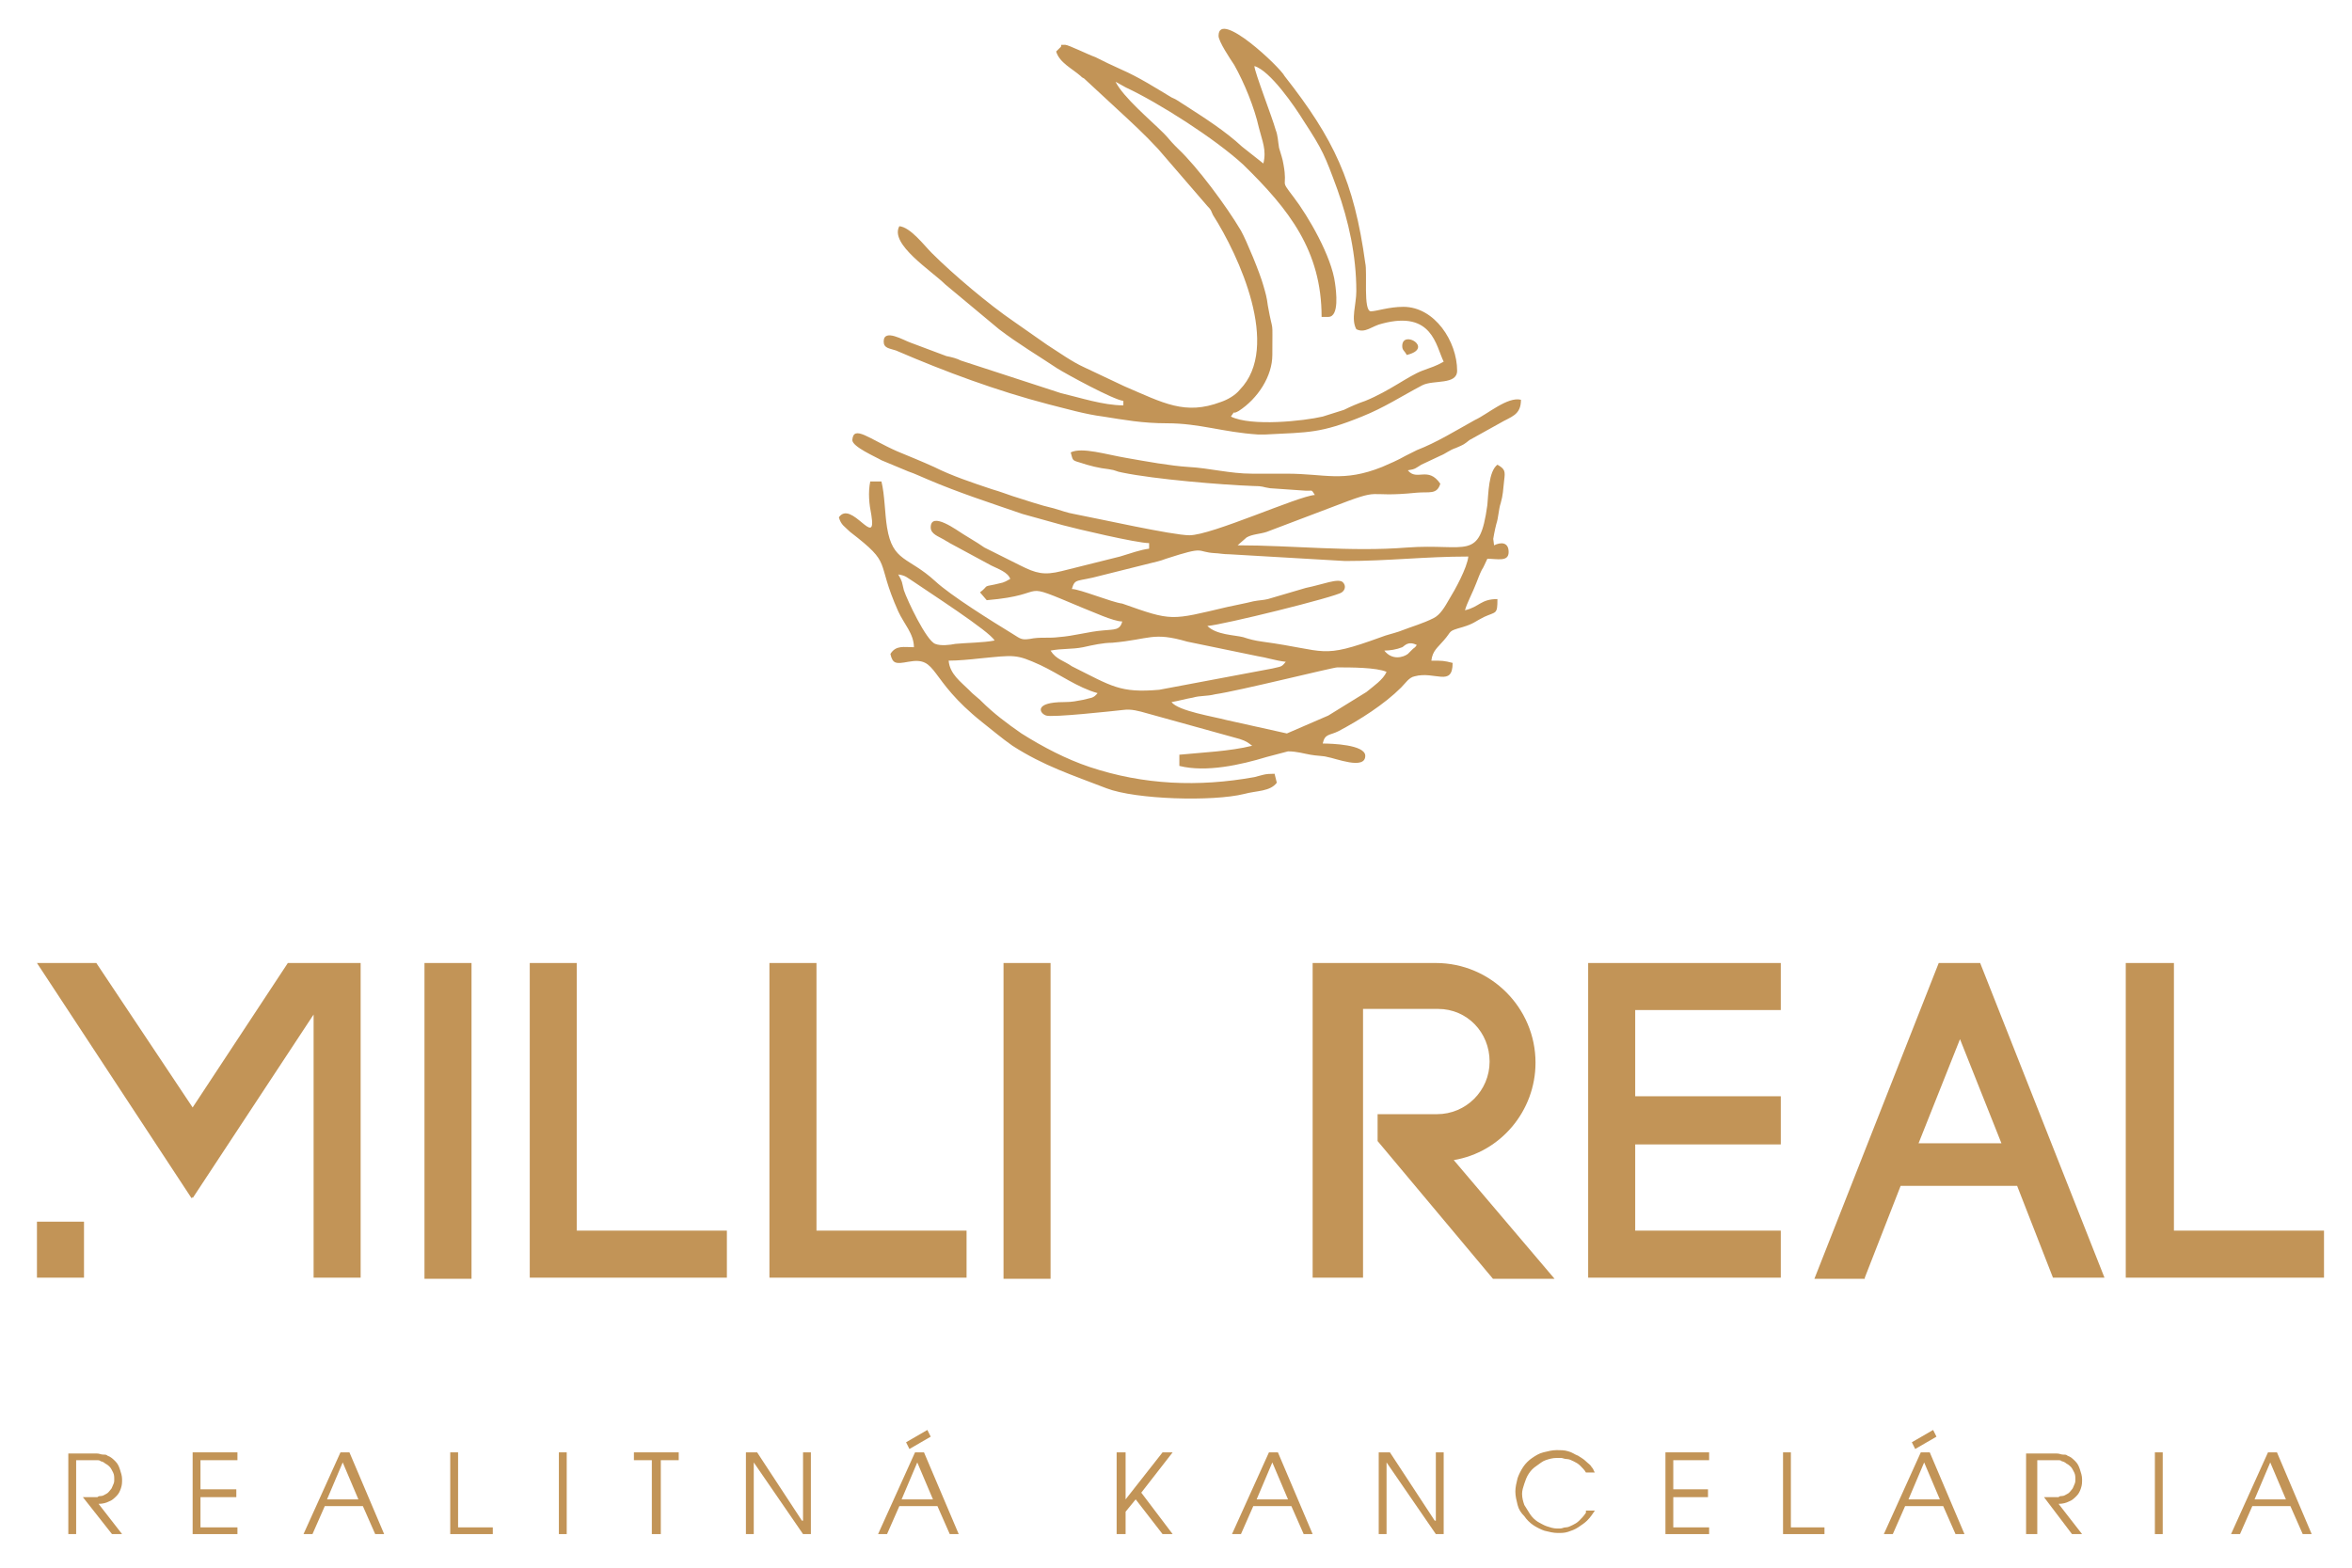 <?xml version="1.0" encoding="utf-8"?>
<!-- Generator: Adobe Illustrator 21.0.0, SVG Export Plug-In . SVG Version: 6.00 Build 0)  -->
<svg version="1.1" id="Layer_1" xmlns="http://www.w3.org/2000/svg" xmlns:xlink="http://www.w3.org/1999/xlink" x="0px" y="0px"
	 viewBox="0 0 210 140" enable-background="new 0 0 210 140" xml:space="preserve">
<path fill-rule="evenodd" clip-rule="evenodd" fill="#C29457" d="M125.2,30.9c0,0.4,0.2,0.4,0.4,0.8
	C128.1,31.1,125.2,29.4,125.2,30.9 M108.8,3.2c0,0.5,1,2,1.4,2.6c0.9,1.6,1.8,3.8,2.2,5.6c0.3,1.2,0.7,2,0.4,3.2l-1.9-1.5
	c-1.5-1.4-3.4-2.6-5.1-3.7c-0.5-0.3-0.7-0.5-1.2-0.7c-1.5-0.9-2.9-1.8-4.5-2.5c-0.9-0.4-1.5-0.7-2.3-1.1c-0.6-0.2-2.4-1.1-2.7-1.1
	c-0.7,0-0.1,0-0.5,0.3c0,0-0.1,0.1-0.1,0.1l-0.2,0.2c0.3,1,1.4,1.5,2.2,2.2c0,0,0.1,0.1,0.1,0.1C96.8,7,96.8,7,97,7.2l2.7,2.5
	c1.3,1.2,2.5,2.3,3.7,3.6l4.4,5.1c0.4,0.4,0.3,0.4,0.5,0.8c2.3,3.6,6.1,11.8,2.4,15.6c-0.4,0.5-1.1,0.9-1.7,1.1
	c-3.2,1.2-5.1,0.1-8.6-1.4l-3.6-1.7c-1.1-0.5-2.2-1.3-3.3-2l-3-2.1c-2.2-1.5-5.4-4.2-7.3-6.1c-0.7-0.7-1.9-2.3-2.9-2.4
	c-0.9,1.6,2.9,4,4.1,5.2l4.8,4c1.7,1.3,3.4,2.3,5.2,3.5c0.8,0.5,5,2.8,5.9,2.9v0.4c-1.8,0-3.9-0.7-5.6-1.1l-8.9-2.9
	c-0.4-0.2-0.8-0.3-1.3-0.4l-3.2-1.2c-0.6-0.2-2.4-1.3-2.4-0.1c0,0.6,0.5,0.6,1.1,0.8c4.4,1.9,9,3.6,13.6,4.8
	c1.6,0.4,3.3,0.9,4.9,1.1c1.9,0.3,3.5,0.6,5.7,0.6c2.9,0,5,0.8,8.1,1c0.5,0,0.2,0,0.7,0c3.9-0.2,4.9-0.1,8.6-1.6
	c2-0.8,3.5-1.8,5.4-2.8c1-0.5,3.1,0,3.1-1.3c0-2.6-2-5.7-4.8-5.7c-1.3,0-2.4,0.4-2.9,0.4c-0.7,0-0.3-3.5-0.5-4.3
	c-1-7.3-2.8-11.1-7.2-16.7C114.3,6,108.8,0.8,108.8,3.2z M111,14.7c4.1,4,7,7.7,7,13.6h0.6c1,0,0.7-2.3,0.6-3
	c-0.3-2.4-2.4-6-3.7-7.7c-1.3-1.7-0.5-0.7-0.9-2.9c-0.1-0.6-0.2-0.8-0.4-1.5c-0.1-0.6-0.1-1.1-0.3-1.6c-0.3-1.1-1.9-5.2-1.9-5.7
	c1.4,0.4,3.6,3.6,4.4,4.9c1.7,2.6,1.9,3.1,3,6.1c1,2.8,1.7,5.9,1.7,9.1c0,1.2-0.5,2.5,0,3.4c0.8,0.4,1.4-0.3,2.3-0.5
	c4.5-1.2,4.8,2,5.5,3.4c-0.7,0.4-1.1,0.5-1.9,0.8c-1.3,0.5-2.9,1.8-5.1,2.7c-0.6,0.2-1.3,0.5-1.9,0.8l-1.9,0.6
	c-1.7,0.4-6.4,0.9-8.2,0c0.5-0.7,0-0.1,0.7-0.5c1.7-1.1,3-3.1,3-5c0-3.6,0.1-1.6-0.4-4.4c-0.1-0.8-0.2-1.1-0.4-1.8
	c-0.3-1.1-1.5-4-2-4.9c-1.3-2.2-3.9-5.7-5.6-7.3c0,0-0.1-0.1-0.1-0.1l-0.2-0.2c-0.4-0.4-0.6-0.7-1-1.1c-1.2-1.2-3.6-3.2-4.3-4.6
	l0.9,0.5C103.5,9.2,108.5,12.4,111,14.7z M125.7,42c0.7-0.1,0.7-0.2,1.2-0.5l1.7-0.8c0.5-0.2,0.8-0.5,1.4-0.7
	c0.7-0.3,0.7-0.3,1.2-0.7l2.7-1.5c1-0.6,1.9-0.7,1.9-2.1c-1.2-0.3-3,1.3-4.1,1.8c-1.8,1-3.4,2-5.2,2.7c-0.4,0.2-0.6,0.3-1,0.5
	c-0.7,0.4-1.4,0.7-2.1,1c-3.5,1.4-5.1,0.6-8.5,0.6c-1,0-2,0-3.1,0c-2,0-3.8-0.5-5.7-0.6c-1.6-0.1-3.8-0.5-5.5-0.8
	c-1.8-0.3-4-1-5-0.5c0.2,0.7,0.1,0.7,0.8,0.9c0.9,0.3,1.7,0.5,2.6,0.6c0.7,0.1,0.6,0.2,1.2,0.3c2.9,0.6,8.9,1.1,11.7,1.2
	c0.9,0,0.8,0.1,1.5,0.2l2.9,0.2c1,0.1,0.7-0.2,1.1,0.4c-1.5,0.1-9.2,3.6-11.2,3.6c-1.5,0-8.2-1.5-10.3-1.9c-0.6-0.1-1.1-0.3-1.8-0.5
	c-1.3-0.3-2.4-0.7-3.7-1.1c-0.6-0.2-1.1-0.4-1.8-0.6c-1.8-0.6-3.6-1.2-5.2-2c-1.1-0.5-2.1-0.9-3.3-1.4c-2.5-1.1-3.9-2.4-4-1
	c0,0.6,2.1,1.5,2.6,1.8l2.4,1c0.6,0.2,1.2,0.5,1.7,0.7c2.8,1.2,5.6,2.1,8.5,3.1l3.6,1c1.1,0.3,6.6,1.6,7.7,1.6V49
	c-0.8,0.1-1.6,0.4-2.6,0.7l-5.2,1.3c-1.6,0.4-2.3,0.2-3.7-0.5l-3.2-1.6c-0.3-0.2-0.3-0.2-0.6-0.4L86,47.7c-0.5-0.3-2.9-2.1-2.9-0.6
	c0,0.6,0.7,0.8,1.2,1.1c0.3,0.2,0.2,0.1,0.5,0.3l3.7,2c0.6,0.3,1.5,0.6,1.7,1.2c-0.7,0.4-0.6,0.3-1.4,0.5c-1.1,0.2-0.5,0.1-1.3,0.7
	l0.6,0.7c6-0.5,2.4-1.9,8.6,0.7c0.8,0.3,2.7,1.2,3.5,1.2c-0.2,0.8-0.7,0.7-1.7,0.8c-1.3,0.1-2.6,0.5-4,0.6c-0.8,0.1-1.4,0-2.2,0.1
	c-1.1,0.2-1.1,0.1-1.9-0.4c-1.8-1.1-5.5-3.4-6.9-4.7c-2.4-2.2-3.8-1.7-4.3-4.8c-0.2-1.2-0.2-2.9-0.5-4.1h-1c-0.2,1-0.1,2,0.1,3
	c0.5,3.1-1.8-1.4-2.9,0.2c0.2,0.7,0.5,0.8,1,1.3c3.9,3,2.2,2.4,4.3,7.1c0.5,1.1,1.4,2,1.4,3.2c-0.9,0-1.6-0.2-2.1,0.6
	c0.2,0.9,0.5,0.9,1.6,0.7c2.7-0.5,1.7,1.5,6.6,5.4c0.9,0.7,1.7,1.4,2.7,2.1c2.8,1.8,5.3,2.6,8.4,3.8c2.6,1,9.5,1.2,12.3,0.5
	c1.1-0.3,2.3-0.2,2.9-1l-0.2-0.8c-0.9,0-1,0.1-1.8,0.3c-5,0.9-9.9,0.7-14.7-0.9c-2.1-0.7-4.2-1.8-6.1-3c-1.3-0.9-2.5-1.8-3.6-2.9
	c0,0-0.1-0.1-0.1-0.1l-0.7-0.6c0,0-0.1-0.1-0.1-0.1c0,0-0.1-0.1-0.1-0.1c0,0-0.1-0.1-0.1-0.1c-0.7-0.7-1.7-1.4-1.8-2.6
	c0.8,0,1.9-0.1,2.8-0.2c3.1-0.3,3.2-0.4,5.4,0.6c1.7,0.8,3.3,2,5.1,2.5c-0.4,0.5-0.6,0.4-1.3,0.6c-0.6,0.1-0.9,0.2-1.7,0.2
	c-2.7,0-2.2,1-1.6,1.2c0.5,0.2,6-0.4,6.9-0.5c0.7-0.1,1.4,0.1,2.1,0.3l8.3,2.3c0.6,0.2,0.7,0.3,1.1,0.6c-2,0.5-4.5,0.6-6.5,0.8v1
	c2.4,0.6,5.5-0.1,7.8-0.8l1.9-0.5c0.8,0,1.4,0.2,2,0.3c0.5,0.1,1.2,0.1,1.5,0.2c0.7,0.1,3.4,1.2,3.4-0.1c0-1-3-1.1-3.8-1.1
	c0.2-0.9,0.6-0.7,1.4-1.1c1.9-1,4.1-2.4,5.6-3.9c0.4-0.4,0.7-0.9,1.2-1c1.8-0.5,3.4,1,3.4-1.2c-0.8-0.2-0.9-0.2-1.9-0.2
	c0.1-0.9,0.6-1.2,1.1-1.8c0.8-0.9,0.3-0.8,1.7-1.2c1-0.3,1.1-0.5,1.9-0.9c1.1-0.5,1.2-0.2,1.2-1.6c-1.5,0-1.6,0.7-2.9,1
	c0.2-0.7,0.7-1.6,1-2.4c0.2-0.5,0.3-0.8,0.5-1.2c0.2-0.3,0.3-0.6,0.5-1c0.9,0,1.9,0.3,1.9-0.6c0-0.9-0.7-0.9-1.3-0.6
	c-0.1-0.9-0.1-0.3,0-1c0.1-0.5,0.1-0.5,0.2-0.9c0.2-0.6,0.2-1.3,0.4-1.9c0.2-0.7,0.2-1.1,0.3-2c0.1-0.8,0.1-1-0.6-1.4
	c-0.8,0.6-0.8,2.6-0.9,3.6c-0.7,5.1-1.8,3.4-7.2,3.8c-5,0.4-10.2-0.2-15.1-0.2l0.8-0.7c0.5-0.3,1.2-0.3,1.8-0.5l5.8-2.2
	c4.9-1.9,2.7-0.8,7.6-1.3c1.1-0.1,1.8,0.2,2.1-0.8C127.5,41.6,126.5,43,125.7,42z M95.7,52.6c0.3-1,0.4-0.6,2.6-1.2l4.4-1.1
	c0.4-0.1,0.9-0.2,1.4-0.4c3.7-1.2,2.6-0.6,4.4-0.5c0.3,0,0.7,0.1,1.3,0.1l10.3,0.6c3.9,0,7.1-0.4,11-0.4c-0.1,1-1.2,3-1.7,3.8
	c-0.4,0.7-0.8,1.4-1.4,1.7c-1,0.5-1.8,0.7-3.1,1.2c-0.6,0.2-1.1,0.3-1.6,0.5c-5.5,2-4.7,1.2-10.6,0.4c-0.7-0.1-1.1-0.2-1.7-0.4
	c-0.8-0.2-2.4-0.2-3.2-1c1.4-0.1,11.5-2.6,12-3c0.3-0.2,0.4-0.6,0.1-0.9c-0.4-0.4-1.8,0.2-3.3,0.5l-3.4,1c-0.4,0.1-0.8,0.1-1.3,0.2
	c-0.8,0.2-1.4,0.3-2.3,0.5c-5.1,1.2-4.9,1.3-9.4-0.3C99.3,53.8,96.4,52.6,95.7,52.6z M88.8,57.2c-1,0.2-2.5,0.2-3.5,0.3
	c-0.5,0.1-1.3,0.2-1.8,0c-0.8-0.3-2.5-3.9-2.8-4.8c-0.2-0.8-0.1-0.7-0.5-1.4c0.7,0.1,0.8,0.3,1.3,0.6C82.8,52.8,88.4,56.4,88.8,57.2
	z M123.6,58.1c0.5,0,1.1-0.1,1.6-0.3c0.2-0.1,0.5-0.6,1.3-0.2c-0.2,0.3-0.2,0.2-0.4,0.4c0,0-0.1,0.1-0.1,0.1c0,0-0.1,0.1-0.1,0.1
	l-0.2,0.2C125.3,58.7,124.3,59,123.6,58.1z M93.8,58.1c1-0.2,1.9-0.1,2.9-0.3c0.9-0.2,1.8-0.4,2.6-0.4c3.4-0.3,3.6-1,6.7-0.1
	l6.3,1.3c0.7,0.1,1.6,0.4,2.5,0.5c-0.4,0.5-0.4,0.4-1.2,0.6l-10.1,1.9c-3.5,0.3-4.2-0.3-7.8-2.1C95,59,94.3,58.9,93.8,58.1z
	 M104.6,62.7c0.6-0.1,1.3-0.3,1.9-0.4c0.7-0.2,1.2-0.1,2-0.3c2.1-0.3,10.5-2.4,10.9-2.4c1.2,0,3.5,0,4.4,0.4
	c-0.3,0.7-1.2,1.3-1.8,1.8l-3.4,2.1l-3.7,1.6l-5.4-1.2C108.4,64,105.2,63.5,104.6,62.7z"/>
<path fill="#C29457" d="M6.1,137h0.7v-6.6h1.3c0.2,0,0.4,0,0.5,0c0.2,0,0.3,0,0.4,0.1c0.1,0,0.3,0.1,0.4,0.2
	c0.2,0.1,0.3,0.2,0.4,0.3c0.1,0.1,0.2,0.3,0.3,0.5c0.1,0.2,0.1,0.4,0.1,0.6c0,0.2,0,0.3-0.1,0.5c-0.1,0.2-0.1,0.3-0.2,0.4
	c-0.1,0.1-0.2,0.3-0.4,0.4c-0.2,0.1-0.3,0.2-0.5,0.2c-0.1,0-0.2,0-0.3,0.1c-0.1,0-0.2,0-0.3,0c-0.1,0-0.3,0-0.4,0
	c-0.2,0-0.4,0-0.6,0L10,137h0.9l-2.1-2.7c0.4,0,0.7-0.1,0.9-0.2c0.3-0.1,0.5-0.3,0.7-0.5c0.2-0.2,0.3-0.4,0.4-0.7
	c0.1-0.3,0.1-0.5,0.1-0.8c0-0.3-0.1-0.6-0.2-0.9c-0.1-0.3-0.2-0.5-0.4-0.7c-0.2-0.2-0.4-0.4-0.7-0.5c-0.1-0.1-0.2-0.1-0.4-0.1
	c-0.2,0-0.3-0.1-0.6-0.1c-0.2,0-0.5,0-0.8,0H6.1V137z"/>
<polygon fill="#C29457" points="17.2,137 21.2,137 21.2,136.4 17.9,136.4 17.9,133.7 21.1,133.7 21.1,133 17.9,133 17.9,130.4 
	21.2,130.4 21.2,129.7 17.2,129.7 "/>
<path fill="#C29457" d="M30.6,130.6l1.4,3.3h-2.8L30.6,130.6z M27.1,137h0.8l1.1-2.5h3.4l1.1,2.5h0.8l-3.1-7.3h-0.8L27.1,137z"/>
<polygon fill="#C29457" points="40.2,137 44,137 44,136.4 40.9,136.4 40.9,129.7 40.2,129.7 "/>
<rect x="49.9" y="129.7" fill="#C29457" width="0.7" height="7.3"/>
<polygon fill="#C29457" points="58.2,137 59,137 59,130.4 60.6,130.4 60.6,129.7 56.6,129.7 56.6,130.4 58.2,130.4 "/>
<polygon fill="#C29457" points="66.6,137 67.3,137 67.3,130.6 67.3,130.6 71.7,137 72.4,137 72.4,129.7 71.7,129.7 71.7,135.8 
	71.6,135.8 67.6,129.7 66.6,129.7 "/>
<path fill="#C29457" d="M80.9,128.8l0.3,0.6l1.9-1.1l-0.3-0.6L80.9,128.8z M81.9,130.6l1.4,3.3h-2.8L81.9,130.6z M78.4,137h0.8
	l1.1-2.5h3.4l1.1,2.5h0.8l-3.1-7.3h-0.8L78.4,137z"/>
<polygon fill="#C29457" points="99.7,137 100.5,137 100.5,135 101.4,133.9 103.8,137 104.7,137 101.9,133.3 104.7,129.7 
	103.8,129.7 100.5,133.9 100.5,133.9 100.5,129.7 99.7,129.7 "/>
<path fill="#C29457" d="M113.6,130.6l1.4,3.3h-2.8L113.6,130.6z M110,137h0.8l1.1-2.5h3.4l1.1,2.5h0.8l-3.1-7.3h-0.8L110,137z"/>
<polygon fill="#C29457" points="123.1,137 123.8,137 123.8,130.6 123.8,130.6 128.2,137 128.9,137 128.9,129.7 128.2,129.7 
	128.2,135.8 128.1,135.8 124.1,129.7 123.1,129.7 "/>
<path fill="#C29457" d="M141.6,135.1c-0.2,0.3-0.4,0.5-0.6,0.7c-0.2,0.2-0.4,0.3-0.6,0.4c-0.2,0.1-0.4,0.2-0.6,0.2
	c-0.2,0-0.3,0.1-0.5,0.1c-0.1,0-0.2,0-0.3,0c-0.3,0-0.6-0.1-0.9-0.2c-0.3-0.1-0.6-0.3-0.8-0.4c-0.3-0.2-0.5-0.4-0.7-0.7
	c-0.2-0.3-0.3-0.5-0.5-0.8c-0.1-0.3-0.2-0.6-0.2-1c0-0.3,0.1-0.6,0.2-0.9c0.1-0.3,0.2-0.6,0.4-0.9c0.2-0.3,0.4-0.5,0.7-0.7
	c0.3-0.2,0.5-0.4,0.8-0.5c0.3-0.1,0.6-0.2,1-0.2c0.1,0,0.2,0,0.4,0c0.1,0,0.3,0.1,0.5,0.1c0.2,0,0.4,0.1,0.6,0.2
	c0.2,0.1,0.4,0.2,0.6,0.4c0.2,0.2,0.4,0.4,0.5,0.6h0.8c-0.1-0.1-0.1-0.3-0.3-0.5c-0.1-0.2-0.3-0.3-0.5-0.5s-0.4-0.3-0.7-0.5
	c-0.3-0.1-0.5-0.3-0.9-0.4c-0.3-0.1-0.7-0.1-1-0.1c-0.4,0-0.8,0.1-1.2,0.2c-0.4,0.1-0.7,0.3-1,0.5c-0.3,0.2-0.6,0.5-0.8,0.8
	c-0.2,0.3-0.4,0.7-0.5,1c-0.1,0.4-0.2,0.8-0.2,1.2c0,0.4,0.1,0.8,0.2,1.2c0.1,0.4,0.3,0.7,0.6,1c0.2,0.3,0.5,0.6,0.8,0.8
	c0.3,0.2,0.7,0.4,1,0.5c0.4,0.1,0.8,0.2,1.2,0.2c0.3,0,0.6,0,0.9-0.1c0.3-0.1,0.6-0.2,0.9-0.4c0.3-0.2,0.6-0.4,0.8-0.6
	c0.3-0.3,0.5-0.6,0.7-0.9H141.6z"/>
<polygon fill="#C29457" points="148.7,137 152.6,137 152.6,136.4 149.4,136.4 149.4,133.7 152.5,133.7 152.5,133 149.4,133 
	149.4,130.4 152.6,130.4 152.6,129.7 148.7,129.7 "/>
<polygon fill="#C29457" points="159.2,137 162.9,137 162.9,136.4 159.9,136.4 159.9,129.7 159.2,129.7 "/>
<path fill="#C29457" d="M170.7,128.8l0.3,0.6l1.9-1.1l-0.3-0.6L170.7,128.8z M171.8,130.6l1.4,3.3h-2.8L171.8,130.6z M168.2,137h0.8
	l1.1-2.5h3.4l1.1,2.5h0.8l-3.1-7.3h-0.8L168.2,137z"/>
<path fill="#C29457" d="M181.2,137h0.7v-6.6h1.3c0.2,0,0.4,0,0.5,0c0.2,0,0.3,0,0.4,0.1c0.1,0,0.3,0.1,0.4,0.2
	c0.2,0.1,0.3,0.2,0.4,0.3c0.1,0.1,0.2,0.3,0.3,0.5c0.1,0.2,0.1,0.4,0.1,0.6c0,0.2,0,0.3-0.1,0.5c-0.1,0.2-0.1,0.3-0.2,0.4
	c-0.1,0.1-0.2,0.3-0.4,0.4c-0.2,0.1-0.3,0.2-0.5,0.2c-0.1,0-0.2,0-0.3,0.1c-0.1,0-0.2,0-0.3,0c-0.1,0-0.3,0-0.4,0
	c-0.2,0-0.4,0-0.6,0l2.5,3.3h0.9l-2.1-2.7c0.4,0,0.7-0.1,0.9-0.2c0.3-0.1,0.5-0.3,0.7-0.5c0.2-0.2,0.3-0.4,0.4-0.7
	c0.1-0.3,0.1-0.5,0.1-0.8c0-0.3-0.1-0.6-0.2-0.9c-0.1-0.3-0.2-0.5-0.4-0.7c-0.2-0.2-0.4-0.4-0.7-0.5c-0.1-0.1-0.2-0.1-0.4-0.1
	c-0.2,0-0.3-0.1-0.6-0.1c-0.2,0-0.5,0-0.8,0h-1.9V137z"/>
<rect x="192.4" y="129.7" fill="#C29457" width="0.7" height="7.3"/>
<path fill="#C29457" d="M202.7,130.6l1.4,3.3h-2.8L202.7,130.6z M199.2,137h0.8l1.1-2.5h3.4l1.1,2.5h0.8l-3.1-7.3h-0.8L199.2,137z"
	/>
<polygon fill-rule="evenodd" clip-rule="evenodd" fill="#C29457" points="3.3,86 8.6,86 17.2,98.9 25.7,86 32.2,86 32.2,114.1 
	28,114.1 28,90.6 17.2,107 17.2,106.9 17.1,107 "/>
<rect x="37.9" y="86" fill-rule="evenodd" clip-rule="evenodd" fill="#C29457" width="4.2" height="28.2"/>
<rect x="3.3" y="109.1" fill-rule="evenodd" clip-rule="evenodd" fill="#C29457" width="4.2" height="5"/>
<rect x="89.6" y="86" fill-rule="evenodd" clip-rule="evenodd" fill="#C29457" width="4.2" height="28.2"/>
<path fill-rule="evenodd" clip-rule="evenodd" fill="#C29457" d="M171.3,102.1l3.7-9.3l3.7,9.3H171.3z M166.5,114.1l3.2-8.2h10.4
	l3.2,8.2h4.6L176.8,86h-3.7l-11.1,28.2H166.5z"/>
<polygon fill-rule="evenodd" clip-rule="evenodd" fill="#C29457" points="141.8,114.1 159,114.1 159,109.9 146,109.9 146,102.2 
	159,102.2 159,97.9 146,97.9 146,90.2 159,90.2 159,86 141.8,86 "/>
<polygon fill-rule="evenodd" clip-rule="evenodd" fill="#C29457" points="47.3,114.1 64.9,114.1 64.9,109.9 51.5,109.9 51.5,86 
	47.3,86 "/>
<polygon fill-rule="evenodd" clip-rule="evenodd" fill="#C29457" points="68.7,114.1 86.3,114.1 86.3,109.9 72.9,109.9 72.9,86 
	68.7,86 "/>
<polygon fill-rule="evenodd" clip-rule="evenodd" fill="#C29457" points="189.8,114.1 207.5,114.1 207.5,109.9 194.1,109.9 
	194.1,86 189.8,86 "/>
<path fill-rule="evenodd" clip-rule="evenodd" fill="#C29457" d="M117.5,114.1h4.2v-24h6.7l0,0c2.6,0,4.6,2.1,4.6,4.7
	c0,2.6-2.1,4.7-4.7,4.7l0,0h-5.3v2.4l10.3,12.3h5.5l-9-10.6c4.2-0.7,7.3-4.4,7.3-8.7c0-4.9-4-8.9-8.9-8.9h0h-6.7h-1.5h-2.8V114.1z"
	/>
</svg>
